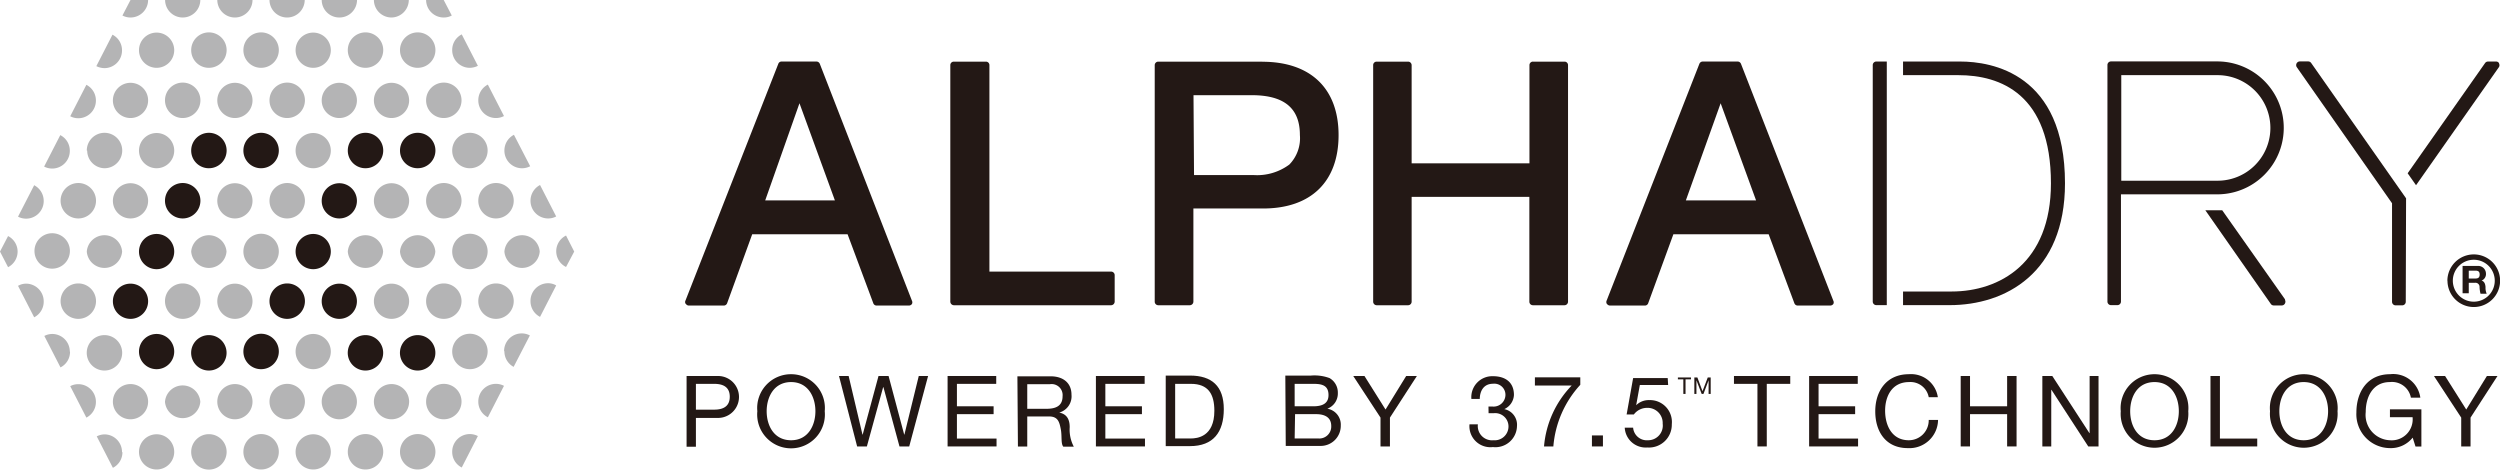 <svg xmlns="http://www.w3.org/2000/svg" xmlns:xlink="http://www.w3.org/1999/xlink" viewBox="0 0 238.5 44.8"><defs><style>.cls-1{fill:none;}.cls-2{clip-path:url(#clip-path);}.cls-3{fill:#b4b4b5;}.cls-4{fill:#231815;}</style><clipPath id="clip-path" transform="translate(0 0)"><rect class="cls-1" width="238.5" height="44.8"/></clipPath></defs><title>logo_alphadry</title><g id="レイヤー_2" data-name="レイヤー 2"><g id="レイヤー_1-2" data-name="レイヤー 1"><g id="logo_alphadry"><g class="cls-2"><g class="cls-2"><path class="cls-3" d="M10.77,9.58a1.68,1.68,0,1,1,1.68,1.68,1.68,1.68,0,0,1-1.68-1.68" transform="translate(0 0)"/><path class="cls-3" d="M15.74,9.58a1.69,1.69,0,1,1,1.69,1.68,1.69,1.69,0,0,1-1.69-1.68" transform="translate(0 0)"/><path class="cls-3" d="M20.73,9.58a1.68,1.68,0,1,1,1.68,1.68,1.68,1.68,0,0,1-1.68-1.68" transform="translate(0 0)"/><path class="cls-3" d="M25.71,9.58a1.69,1.69,0,1,1,1.68,1.68,1.68,1.68,0,0,1-1.68-1.68" transform="translate(0 0)"/><path class="cls-3" d="M30.69,9.58a1.68,1.68,0,1,1,1.68,1.68,1.68,1.68,0,0,1-1.68-1.68" transform="translate(0 0)"/><path class="cls-3" d="M35.67,9.58a1.68,1.68,0,1,1,1.68,1.68,1.68,1.68,0,0,1-1.68-1.68" transform="translate(0 0)"/><path class="cls-3" d="M40.65,9.58a1.69,1.69,0,1,1,1.68,1.68,1.68,1.68,0,0,1-1.68-1.68" transform="translate(0 0)"/><path class="cls-3" d="M5.78,19.16a1.69,1.69,0,1,1,1.69,1.68,1.69,1.69,0,0,1-1.69-1.68" transform="translate(0 0)"/><path class="cls-3" d="M10.77,19.16a1.68,1.68,0,1,1,1.68,1.68,1.68,1.68,0,0,1-1.68-1.68" transform="translate(0 0)"/><path class="cls-4" d="M15.74,19.16a1.69,1.69,0,1,1,1.69,1.68,1.69,1.69,0,0,1-1.69-1.68" transform="translate(0 0)"/><path class="cls-3" d="M20.73,19.16a1.68,1.68,0,1,1,1.68,1.68,1.68,1.68,0,0,1-1.68-1.68" transform="translate(0 0)"/><path class="cls-3" d="M25.71,19.16a1.69,1.69,0,1,1,1.68,1.68,1.68,1.68,0,0,1-1.68-1.68" transform="translate(0 0)"/><path class="cls-4" d="M30.69,19.16a1.68,1.68,0,1,1,1.68,1.68,1.68,1.68,0,0,1-1.68-1.68" transform="translate(0 0)"/><path class="cls-3" d="M35.67,19.16a1.68,1.68,0,1,1,1.68,1.68,1.68,1.68,0,0,1-1.68-1.68" transform="translate(0 0)"/><path class="cls-3" d="M40.65,19.16a1.69,1.69,0,1,1,1.68,1.68,1.68,1.68,0,0,1-1.68-1.68" transform="translate(0 0)"/><path class="cls-3" d="M45.63,19.16a1.69,1.69,0,1,1,1.68,1.68,1.68,1.68,0,0,1-1.68-1.68" transform="translate(0 0)"/><path class="cls-3" d="M5.78,28.75a1.69,1.69,0,1,1,1.69,1.67,1.69,1.69,0,0,1-1.69-1.67" transform="translate(0 0)"/><path class="cls-4" d="M10.77,28.75a1.68,1.68,0,1,1,1.68,1.67,1.68,1.68,0,0,1-1.68-1.67" transform="translate(0 0)"/><path class="cls-3" d="M15.74,28.75a1.69,1.69,0,1,1,1.69,1.67,1.69,1.69,0,0,1-1.69-1.67" transform="translate(0 0)"/><path class="cls-3" d="M20.73,28.75a1.68,1.68,0,1,1,1.68,1.67,1.68,1.68,0,0,1-1.68-1.67" transform="translate(0 0)"/><path class="cls-4" d="M25.71,28.75a1.69,1.69,0,1,1,1.68,1.67,1.68,1.68,0,0,1-1.68-1.67" transform="translate(0 0)"/><path class="cls-4" d="M30.69,28.75a1.68,1.68,0,1,1,1.68,1.67,1.68,1.68,0,0,1-1.68-1.67" transform="translate(0 0)"/><path class="cls-3" d="M35.67,28.75a1.68,1.68,0,1,1,1.68,1.67,1.68,1.68,0,0,1-1.68-1.67" transform="translate(0 0)"/><path class="cls-3" d="M40.65,28.75a1.69,1.69,0,1,1,1.68,1.67,1.68,1.68,0,0,1-1.68-1.67" transform="translate(0 0)"/><path class="cls-3" d="M45.63,28.75a1.69,1.69,0,1,1,1.68,1.67,1.68,1.68,0,0,1-1.68-1.67" transform="translate(0 0)"/><path class="cls-3" d="M10.77,38.33A1.68,1.68,0,1,1,12.45,40a1.68,1.68,0,0,1-1.68-1.67" transform="translate(0 0)"/><path class="cls-3" d="M15.74,38.33a1.69,1.69,0,0,1,3.37,0,1.69,1.69,0,0,1-3.37,0" transform="translate(0 0)"/><path class="cls-3" d="M20.73,38.33A1.68,1.68,0,1,1,22.41,40a1.68,1.68,0,0,1-1.68-1.67" transform="translate(0 0)"/><path class="cls-3" d="M25.71,38.33A1.69,1.69,0,1,1,27.39,40a1.68,1.68,0,0,1-1.68-1.67" transform="translate(0 0)"/><path class="cls-3" d="M30.69,38.33A1.68,1.68,0,1,1,32.37,40a1.68,1.68,0,0,1-1.68-1.67" transform="translate(0 0)"/><path class="cls-3" d="M35.67,38.33A1.68,1.68,0,1,1,37.35,40a1.68,1.68,0,0,1-1.68-1.67" transform="translate(0 0)"/><path class="cls-3" d="M40.65,38.33A1.69,1.69,0,1,1,42.33,40a1.68,1.68,0,0,1-1.68-1.67" transform="translate(0 0)"/><path class="cls-3" d="M13.26,4.79a1.68,1.68,0,1,1,1.68,1.68,1.68,1.68,0,0,1-1.68-1.68" transform="translate(0 0)"/><path class="cls-3" d="M18.24,4.79a1.69,1.69,0,1,1,1.68,1.68,1.68,1.68,0,0,1-1.68-1.68" transform="translate(0 0)"/><path class="cls-3" d="M23.22,4.79A1.69,1.69,0,1,1,24.9,6.47a1.68,1.68,0,0,1-1.68-1.68" transform="translate(0 0)"/><path class="cls-3" d="M28.2,4.79a1.68,1.68,0,1,1,1.68,1.68A1.68,1.68,0,0,1,28.2,4.79" transform="translate(0 0)"/><path class="cls-3" d="M33.18,4.79a1.69,1.69,0,1,1,1.68,1.68,1.68,1.68,0,0,1-1.68-1.68" transform="translate(0 0)"/><path class="cls-3" d="M38.16,4.79a1.69,1.69,0,1,1,1.68,1.68,1.68,1.68,0,0,1-1.68-1.68" transform="translate(0 0)"/><path class="cls-3" d="M8.28,14.37A1.69,1.69,0,1,1,10,16.05a1.68,1.68,0,0,1-1.68-1.68" transform="translate(0 0)"/><path class="cls-3" d="M13.26,14.37a1.68,1.68,0,1,1,1.68,1.68,1.68,1.68,0,0,1-1.68-1.68" transform="translate(0 0)"/><path class="cls-4" d="M18.24,14.37a1.69,1.69,0,1,1,1.68,1.68,1.68,1.68,0,0,1-1.68-1.68" transform="translate(0 0)"/><path class="cls-4" d="M23.22,14.37a1.69,1.69,0,1,1,1.68,1.68,1.68,1.68,0,0,1-1.68-1.68" transform="translate(0 0)"/><path class="cls-3" d="M28.2,14.37a1.68,1.68,0,1,1,1.68,1.68,1.68,1.68,0,0,1-1.68-1.68" transform="translate(0 0)"/><path class="cls-4" d="M33.18,14.37a1.69,1.69,0,1,1,1.68,1.68,1.68,1.68,0,0,1-1.68-1.68" transform="translate(0 0)"/><path class="cls-4" d="M38.16,14.37a1.69,1.69,0,1,1,1.68,1.68,1.68,1.68,0,0,1-1.68-1.68" transform="translate(0 0)"/><path class="cls-3" d="M43.14,14.37a1.69,1.69,0,1,1,1.68,1.68,1.68,1.68,0,0,1-1.68-1.68" transform="translate(0 0)"/><path class="cls-3" d="M3.29,24A1.69,1.69,0,1,1,5,25.63,1.68,1.68,0,0,1,3.29,24" transform="translate(0 0)"/><path class="cls-3" d="M8.28,24a1.69,1.69,0,0,1,3.37,0,1.69,1.69,0,0,1-3.37,0" transform="translate(0 0)"/><path class="cls-4" d="M13.26,24a1.68,1.68,0,1,1,1.68,1.68A1.68,1.68,0,0,1,13.26,24" transform="translate(0 0)"/><path class="cls-3" d="M18.24,24a1.69,1.69,0,0,1,3.37,0,1.69,1.69,0,0,1-3.37,0" transform="translate(0 0)"/><path class="cls-3" d="M23.22,24a1.69,1.69,0,1,1,1.68,1.68A1.68,1.68,0,0,1,23.22,24" transform="translate(0 0)"/><path class="cls-4" d="M28.2,24a1.68,1.68,0,1,1,1.68,1.68A1.68,1.68,0,0,1,28.2,24" transform="translate(0 0)"/><path class="cls-3" d="M33.18,24a1.69,1.69,0,0,1,3.37,0,1.69,1.69,0,0,1-3.37,0" transform="translate(0 0)"/><path class="cls-3" d="M38.16,24a1.69,1.69,0,0,1,3.37,0,1.69,1.69,0,0,1-3.37,0" transform="translate(0 0)"/><path class="cls-3" d="M43.14,24a1.69,1.69,0,1,1,1.68,1.68A1.68,1.68,0,0,1,43.14,24" transform="translate(0 0)"/><path class="cls-3" d="M48.12,24a1.69,1.69,0,0,1,3.37,0,1.69,1.69,0,0,1-3.37,0" transform="translate(0 0)"/><path class="cls-3" d="M8.28,33.53a1.69,1.69,0,0,1,3.37,0,1.69,1.69,0,1,1-3.37,0" transform="translate(0 0)"/><path class="cls-4" d="M13.26,33.53a1.68,1.68,0,1,1,1.68,1.69,1.68,1.68,0,0,1-1.68-1.69" transform="translate(0 0)"/><path class="cls-4" d="M18.24,33.53a1.69,1.69,0,0,1,3.37,0,1.69,1.69,0,1,1-3.37,0" transform="translate(0 0)"/><path class="cls-3" d="M18.24,43.12a1.69,1.69,0,1,1,1.68,1.68,1.68,1.68,0,0,1-1.68-1.68" transform="translate(0 0)"/><path class="cls-4" d="M23.22,33.53a1.69,1.69,0,1,1,1.68,1.69,1.68,1.68,0,0,1-1.68-1.69" transform="translate(0 0)"/><path class="cls-3" d="M28.2,33.53a1.68,1.68,0,1,1,1.68,1.69,1.68,1.68,0,0,1-1.68-1.69" transform="translate(0 0)"/><path class="cls-4" d="M33.18,33.53a1.69,1.69,0,0,1,3.37,0,1.69,1.69,0,1,1-3.37,0" transform="translate(0 0)"/><path class="cls-4" d="M38.16,33.53a1.69,1.69,0,0,1,3.37,0,1.69,1.69,0,1,1-3.37,0" transform="translate(0 0)"/><path class="cls-3" d="M43.14,33.53a1.69,1.69,0,1,1,1.68,1.69,1.68,1.68,0,0,1-1.68-1.69" transform="translate(0 0)"/><path class="cls-3" d="M13.26,43.12a1.68,1.68,0,1,1,1.68,1.67,1.68,1.68,0,0,1-1.68-1.67" transform="translate(0 0)"/><path class="cls-3" d="M23.22,43.12a1.69,1.69,0,1,1,1.68,1.67,1.68,1.68,0,0,1-1.68-1.67" transform="translate(0 0)"/><path class="cls-3" d="M28.2,43.12a1.68,1.68,0,1,1,1.68,1.67,1.68,1.68,0,0,1-1.68-1.67" transform="translate(0 0)"/><path class="cls-3" d="M33.18,43.12a1.69,1.69,0,1,1,1.68,1.67,1.68,1.68,0,0,1-1.68-1.67" transform="translate(0 0)"/><path class="cls-3" d="M38.16,43.12a1.69,1.69,0,1,1,1.68,1.67,1.68,1.68,0,0,1-1.68-1.67" transform="translate(0 0)"/><path class="cls-3" d="M14.13,0H12.45l-.77,1.48a1.66,1.66,0,0,0,.77.19A1.68,1.68,0,0,0,14.13,0" transform="translate(0 0)"/><path class="cls-3" d="M17.43,1.67A1.68,1.68,0,0,0,19.11,0H15.75a1.68,1.68,0,0,0,1.68,1.67" transform="translate(0 0)"/><path class="cls-3" d="M22.41,1.67A1.68,1.68,0,0,0,24.09,0H20.73a1.68,1.68,0,0,0,1.68,1.67" transform="translate(0 0)"/><path class="cls-3" d="M27.39,1.67A1.68,1.68,0,0,0,29.07,0H25.71a1.68,1.68,0,0,0,1.68,1.67" transform="translate(0 0)"/><path class="cls-3" d="M32.37,1.67A1.68,1.68,0,0,0,34.06,0H30.69a1.68,1.68,0,0,0,1.68,1.67" transform="translate(0 0)"/><path class="cls-3" d="M37.35,1.67A1.68,1.68,0,0,0,39,0H35.67a1.68,1.68,0,0,0,1.68,1.67" transform="translate(0 0)"/><path class="cls-3" d="M42.33,1.67a1.6,1.6,0,0,0,.77-.19L42.33,0H40.65a1.68,1.68,0,0,0,1.68,1.67" transform="translate(0 0)"/><path class="cls-3" d="M9.15,9.58a1.68,1.68,0,0,0-.91-1.49l-1.54,3a1.63,1.63,0,0,0,.77.19A1.68,1.68,0,0,0,9.15,9.58" transform="translate(0 0)"/><path class="cls-3" d="M4.17,19.16a1.69,1.69,0,0,0-.91-1.49l-1.54,3a1.63,1.63,0,0,0,.77.19,1.68,1.68,0,0,0,1.68-1.68" transform="translate(0 0)"/><path class="cls-3" d="M4.17,28.75a1.69,1.69,0,0,0-1.68-1.69,1.53,1.53,0,0,0-.77.21l1.54,3a1.67,1.67,0,0,0,.91-1.48" transform="translate(0 0)"/><path class="cls-3" d="M9.15,38.33a1.68,1.68,0,0,0-1.68-1.68,1.63,1.63,0,0,0-.77.19l1.54,3a1.67,1.67,0,0,0,.91-1.48" transform="translate(0 0)"/><path class="cls-3" d="M11.64,4.79a1.66,1.66,0,0,0-.91-1.48l-1.54,3a1.79,1.79,0,0,0,.77.19,1.68,1.68,0,0,0,1.68-1.68" transform="translate(0 0)"/><path class="cls-3" d="M6.66,14.37a1.66,1.66,0,0,0-.91-1.48l-1.54,3a1.63,1.63,0,0,0,.77.19,1.68,1.68,0,0,0,1.68-1.68" transform="translate(0 0)"/><path class="cls-3" d="M1.68,24a1.67,1.67,0,0,0-.91-1.48L0,24l.77,1.49A1.68,1.68,0,0,0,1.68,24" transform="translate(0 0)"/><path class="cls-3" d="M6.66,33.53A1.68,1.68,0,0,0,5,31.86a1.63,1.63,0,0,0-.77.19l1.54,3a1.65,1.65,0,0,0,.91-1.48" transform="translate(0 0)"/><path class="cls-3" d="M11.64,43.12A1.68,1.68,0,0,0,10,41.44a1.66,1.66,0,0,0-.77.19l1.54,3a1.66,1.66,0,0,0,.91-1.48" transform="translate(0 0)"/><path class="cls-3" d="M45.63,9.58a1.68,1.68,0,0,0,1.68,1.68,1.63,1.63,0,0,0,.77-.19l-1.54-3a1.68,1.68,0,0,0-.91,1.49" transform="translate(0 0)"/><path class="cls-3" d="M50.61,19.16a1.68,1.68,0,0,0,1.68,1.68,1.6,1.6,0,0,0,.77-.19l-1.54-3a1.69,1.69,0,0,0-.91,1.49" transform="translate(0 0)"/><path class="cls-3" d="M50.61,28.75a1.67,1.67,0,0,0,.91,1.48l1.54-3a1.5,1.5,0,0,0-.77-.21,1.68,1.68,0,0,0-1.68,1.69" transform="translate(0 0)"/><path class="cls-3" d="M45.63,38.33a1.67,1.67,0,0,0,.91,1.48l1.54-3a1.63,1.63,0,0,0-.77-.19,1.68,1.68,0,0,0-1.68,1.68" transform="translate(0 0)"/><path class="cls-3" d="M43.14,4.79a1.68,1.68,0,0,0,1.68,1.68,1.79,1.79,0,0,0,.77-.19l-1.54-3a1.66,1.66,0,0,0-.91,1.48" transform="translate(0 0)"/><path class="cls-3" d="M48.12,14.37a1.68,1.68,0,0,0,2.46,1.49l-1.55-3a1.68,1.68,0,0,0-.91,1.48" transform="translate(0 0)"/><path class="cls-3" d="M54,22.47a1.67,1.67,0,0,0,0,3L54.78,24Z" transform="translate(0 0)"/><path class="cls-3" d="M48.12,33.53A1.67,1.67,0,0,0,49,35l1.55-3a1.68,1.68,0,0,0-2.46,1.48" transform="translate(0 0)"/><path class="cls-3" d="M43.14,43.12a1.66,1.66,0,0,0,.91,1.48l1.54-3a1.66,1.66,0,0,0-.77-.19,1.68,1.68,0,0,0-1.68,1.68" transform="translate(0 0)"/><path class="cls-4" d="M180,7.18V5.87h-1a.34.34,0,0,0-.34.34V28.77a.34.34,0,0,0,.34.34h1V7.18Z" transform="translate(0 0)"/><path class="cls-4" d="M187,5.87h-5.45v1.3h5.29c4,0,8.82,1.8,8.82,10.32,0,7.61-4.9,10.32-9.48,10.32h-4.63v1.3H186c5.3,0,11-3.05,11-11.62C197,7,190,5.87,187,5.87" transform="translate(0 0)"/><path class="cls-4" d="M76.27,9.85l3.38,9.27H73ZM65.44,29a.33.33,0,0,0,.28.15h3.33a.34.34,0,0,0,.32-.23l2.39-6.57h9.1l2.45,6.57a.33.33,0,0,0,.32.23h3.1A.36.36,0,0,0,87,29a.34.34,0,0,0,0-.31L78.21,6.09a.35.35,0,0,0-.32-.22H74.56a.33.33,0,0,0-.31.22L65.4,28.66a.32.32,0,0,0,0,.31" transform="translate(0 0)"/><path class="cls-4" d="M106,25.91H94.39V6.21a.33.33,0,0,0-.34-.33H91a.33.33,0,0,0-.34.33V28.77a.35.35,0,0,0,.34.35h15a.35.35,0,0,0,.34-.35V26.25a.34.34,0,0,0-.34-.34" transform="translate(0 0)"/><path class="cls-4" d="M113.86,9.08h5.55c3.1,0,4.6,1.24,4.6,3.8A3.59,3.59,0,0,1,123,15.7a5.16,5.16,0,0,1-3.43,1h-5.66Zm6.57-3.2H110.5a.34.34,0,0,0-.34.33V28.78a.34.34,0,0,0,.34.34h3a.35.35,0,0,0,.35-.34V19.89h6.65c4.57,0,7.2-2.56,7.2-7s-2.66-7-7.28-7" transform="translate(0 0)"/><path class="cls-4" d="M149.26,5.88h-3a.33.33,0,0,0-.35.33v9.37H134.67V6.21a.34.34,0,0,0-.34-.33h-3a.33.33,0,0,0-.33.33V28.78a.34.34,0,0,0,.33.34h3a.34.34,0,0,0,.34-.34v-10H145.9v10a.34.34,0,0,0,.35.34h3a.34.34,0,0,0,.34-.34V6.21a.33.33,0,0,0-.34-.33" transform="translate(0 0)"/><path class="cls-4" d="M235.52,26.57h.65c.26,0,.39-.11.39-.38s-.13-.37-.39-.37h-.65Zm-.59-1.2h1.44a.74.74,0,0,1,.79.72.67.67,0,0,1-.42.68h0c.28.07.36.35.38.62a1.38,1.38,0,0,0,.11.63h-.59a3,3,0,0,1-.09-.63.39.39,0,0,0-.45-.41h-.58v1h-.59Z" transform="translate(0 0)"/><path class="cls-4" d="M234,26.78a2,2,0,1,1,2,2,2,2,0,0,1-2-2m-.51,0A2.51,2.51,0,1,0,236,24.27a2.52,2.52,0,0,0-2.52,2.51" transform="translate(0 0)"/><path class="cls-4" d="M164.15,9.85l3.38,9.27h-6.7ZM153.31,29a.36.36,0,0,0,.28.15h3.34a.33.33,0,0,0,.31-.23l2.4-6.57h9.09l2.45,6.57a.34.34,0,0,0,.32.23h3.11a.38.38,0,0,0,.29-.15.34.34,0,0,0,0-.31L166.09,6.09a.35.35,0,0,0-.32-.22h-3.33a.35.35,0,0,0-.32.22l-8.84,22.57a.34.34,0,0,0,0,.31" transform="translate(0 0)"/><path class="cls-4" d="M211.56,17.24h-9.19V7.17h9.19a5,5,0,1,1,0,10.07m0-11.38H201.39a.34.34,0,0,0-.34.33V28.78a.34.34,0,0,0,.34.33H202a.34.34,0,0,0,.34-.33V18.54h9.19a6.34,6.34,0,1,0,0-12.68" transform="translate(0 0)"/><path class="cls-4" d="M218,28.57l-6-8.51h-1.61L216.64,29a.34.34,0,0,0,.28.14h.76a.34.34,0,0,0,.3-.18.36.36,0,0,0,0-.36" transform="translate(0 0)"/><path class="cls-4" d="M229.54,18.92,220.48,6a.35.35,0,0,0-.28-.14h-.8a.35.35,0,0,0-.3.18.36.36,0,0,0,0,.35l9.1,13v9.4a.34.34,0,0,0,.34.34h.63a.34.34,0,0,0,.34-.34Z" transform="translate(0 0)"/><path class="cls-4" d="M238.42,6.05a.32.32,0,0,0-.29-.18h-.77a.35.35,0,0,0-.28.14l-7.39,10.52.8,1.14L238.4,6.4a.34.34,0,0,0,0-.35" transform="translate(0 0)"/><path class="cls-4" d="M66.39,39.08h1.75c1,0,1.48-.43,1.48-1.23s-.47-1.23-1.48-1.23H66.39Zm-.89-3.21h3a2,2,0,1,1,0,4H66.39v2.75H65.5Z" transform="translate(0 0)"/><path class="cls-4" d="M75.47,42c1.63,0,2.32-1.42,2.32-2.77s-.69-2.78-2.32-2.78-2.33,1.42-2.33,2.78S73.83,42,75.47,42m0-6.3a3.22,3.22,0,0,1,3.21,3.53,3.23,3.23,0,1,1-6.43,0,3.22,3.22,0,0,1,3.22-3.53" transform="translate(0 0)"/><polygon class="cls-4" points="86.74 42.59 85.81 42.59 84.28 36.94 84.25 36.94 82.7 42.59 81.77 42.59 80.04 35.87 80.96 35.87 82.28 41.46 82.3 41.46 83.81 35.87 84.77 35.87 86.26 41.46 86.28 41.46 87.65 35.87 88.54 35.87 86.74 42.59"/><polygon class="cls-4" points="90.4 35.87 90.4 42.59 95.07 42.59 95.07 41.84 91.29 41.84 91.29 39.51 94.79 39.51 94.79 38.76 91.29 38.76 91.29 36.62 95.04 36.62 95.04 35.87 90.4 35.87"/><path class="cls-4" d="M99.82,39c.83,0,1.55-.22,1.55-1.2a1.05,1.05,0,0,0-1.19-1.15H98V39Zm-2.76-3.1h3.16c1.26,0,2,.68,2,1.75a1.61,1.61,0,0,1-1.17,1.71v0c.78.15,1,.73,1,1.39a3.48,3.48,0,0,0,.39,1.86h-1c-.25-.28-.11-1-.24-1.66s-.25-1.22-1.12-1.22H98V42.6h-.89Z" transform="translate(0 0)"/><polygon class="cls-4" points="104.55 35.87 104.55 42.59 109.23 42.59 109.23 41.84 105.45 41.84 105.45 39.51 108.94 39.51 108.94 38.76 105.45 38.76 105.45 36.62 109.2 36.62 109.2 35.87 104.55 35.87"/><path class="cls-4" d="M112.11,41.83h1.49c.61,0,2.25-.16,2.25-2.64,0-1.6-.59-2.57-2.23-2.57h-1.51Zm-.9-6h2.31c2.08,0,3.23,1,3.23,3.2s-1,3.53-3.23,3.53h-2.31Z" transform="translate(0 0)"/><path class="cls-4" d="M123.51,38.76h1.79c1,0,1.44-.37,1.44-1.07,0-.95-.66-1.07-1.44-1.07h-1.79Zm0,3.07h2.25A1.14,1.14,0,0,0,127,40.64c0-.88-.7-1.13-1.45-1.13h-2Zm-.89-6h2.44a4.12,4.12,0,0,1,1.78.24,1.59,1.59,0,0,1,.79,1.41,1.55,1.55,0,0,1-1,1.51v0a1.54,1.54,0,0,1,1.28,1.61,1.92,1.92,0,0,1-2,1.94h-3.25Z" transform="translate(0 0)"/><polygon class="cls-4" points="132.6 39.84 132.6 42.59 131.7 42.59 131.7 39.84 129.1 35.87 130.17 35.87 132.18 39.07 134.15 35.87 135.17 35.87 132.6 39.84"/><path class="cls-4" d="M142,38.78h.35a1.13,1.13,0,0,0,1.27-1.1,1.06,1.06,0,0,0-1.19-1.07c-.87,0-1.25.67-1.26,1.45h-.8a2,2,0,0,1,2.06-2.17c1.16,0,2,.56,2,1.79a1.57,1.57,0,0,1-.92,1.35h0a1.52,1.52,0,0,1,1.21,1.62,2.06,2.06,0,0,1-2.3,2,2,2,0,0,1-2.23-2.17h.8A1.36,1.36,0,0,0,142.47,42a1.32,1.32,0,0,0,1.44-1.29,1.27,1.27,0,0,0-1.41-1.29c-.17,0-.33,0-.49,0Z" transform="translate(0 0)"/><path class="cls-4" d="M150.76,36.71a9.85,9.85,0,0,0-2.57,5.88h-.89a9.48,9.48,0,0,1,2.64-5.81h-3.51V36h4.33Z" transform="translate(0 0)"/><rect class="cls-4" x="151.87" y="41.54" width="1.05" height="1.05"/><path class="cls-4" d="M159.14,36.73h-2.7l-.35,1.93,0,0a1.69,1.69,0,0,1,1.24-.49,2.09,2.09,0,0,1,2.16,2.3,2.18,2.18,0,0,1-2.34,2.22A2,2,0,0,1,155,40.8h.8a1.31,1.31,0,0,0,1.41,1.2,1.4,1.4,0,0,0,1.41-1.58,1.44,1.44,0,0,0-1.51-1.51,1.57,1.57,0,0,0-1.24.63l-.69,0,.62-3.47h3.3Z" transform="translate(0 0)"/><polygon class="cls-4" points="167.66 36.62 165.42 36.62 165.42 35.87 170.79 35.87 170.79 36.62 168.55 36.62 168.55 42.59 167.66 42.59 167.66 36.62"/><polygon class="cls-4" points="172.59 35.87 172.59 42.59 177.26 42.59 177.26 41.84 173.49 41.84 173.49 39.51 176.98 39.51 176.98 38.76 173.49 38.76 173.49 36.62 177.23 36.62 177.23 35.87 172.59 35.87"/><path class="cls-4" d="M184,37.89a1.77,1.77,0,0,0-1.88-1.44c-1.6,0-2.28,1.32-2.28,2.73S180.49,42,182.1,42A1.9,1.9,0,0,0,184,40.06h.89A2.73,2.73,0,0,1,182,42.75c-2.08,0-3.1-1.55-3.1-3.51S180,35.7,182.1,35.7a2.58,2.58,0,0,1,2.77,2.19Z" transform="translate(0 0)"/><polygon class="cls-4" points="187.05 35.87 187.94 35.87 187.94 38.76 191.48 38.76 191.48 35.87 192.38 35.87 192.38 42.59 191.48 42.59 191.48 39.51 187.94 39.51 187.94 42.59 187.05 42.59 187.05 35.87"/><polygon class="cls-4" points="194.84 35.87 195.79 35.87 199.33 41.32 199.35 41.32 199.35 35.87 200.2 35.87 200.2 42.59 199.22 42.59 195.71 37.19 195.69 37.19 195.69 42.59 194.84 42.59 194.84 35.87"/><path class="cls-4" d="M205.54,42c1.64,0,2.32-1.42,2.32-2.77s-.68-2.78-2.32-2.78-2.32,1.42-2.32,2.78S203.9,42,205.54,42m0-6.3a3.23,3.23,0,0,1,3.22,3.53,3.23,3.23,0,1,1-6.44,0,3.23,3.23,0,0,1,3.22-3.53" transform="translate(0 0)"/><polygon class="cls-4" points="210.88 35.87 210.88 42.59 215.34 42.59 215.34 41.84 211.78 41.84 211.78 35.87 210.88 35.87"/><path class="cls-4" d="M219.77,42c1.64,0,2.33-1.42,2.33-2.77s-.69-2.78-2.33-2.78-2.32,1.42-2.32,2.78.68,2.77,2.32,2.77m0-6.3A3.23,3.23,0,0,1,223,39.23a3.23,3.23,0,1,1-6.44,0,3.23,3.23,0,0,1,3.22-3.53" transform="translate(0 0)"/><path class="cls-4" d="M230.17,41.75a2.66,2.66,0,0,1-2.16,1,3.23,3.23,0,0,1-3.21-3.4c0-2,1.08-3.65,3.21-3.65a2.61,2.61,0,0,1,2.89,2.24H230a1.83,1.83,0,0,0-2-1.49c-1.64,0-2.31,1.42-2.31,2.86A2.42,2.42,0,0,0,228,42a2,2,0,0,0,2.16-2.2H228v-.75H231V42.6h-.56Z" transform="translate(0 0)"/><polygon class="cls-4" points="235.69 39.84 235.69 42.59 234.8 42.59 234.8 39.84 232.2 35.87 233.26 35.87 235.28 39.07 237.25 35.87 238.26 35.87 235.69 39.84"/><polygon class="cls-4" points="160.07 36.01 160.07 36.19 160.59 36.19 160.59 37.58 160.8 37.58 160.8 36.19 161.32 36.19 161.32 36.01 160.07 36.01"/><polygon class="cls-4" points="162.92 36.01 162.42 37.32 161.93 36.01 161.64 36.01 161.64 37.58 161.84 37.58 161.84 36.28 162.34 37.58 162.51 37.58 163 36.28 163 36.28 163 37.58 163.2 37.58 163.2 36.01 162.92 36.01"/></g></g></g></g></g></svg>